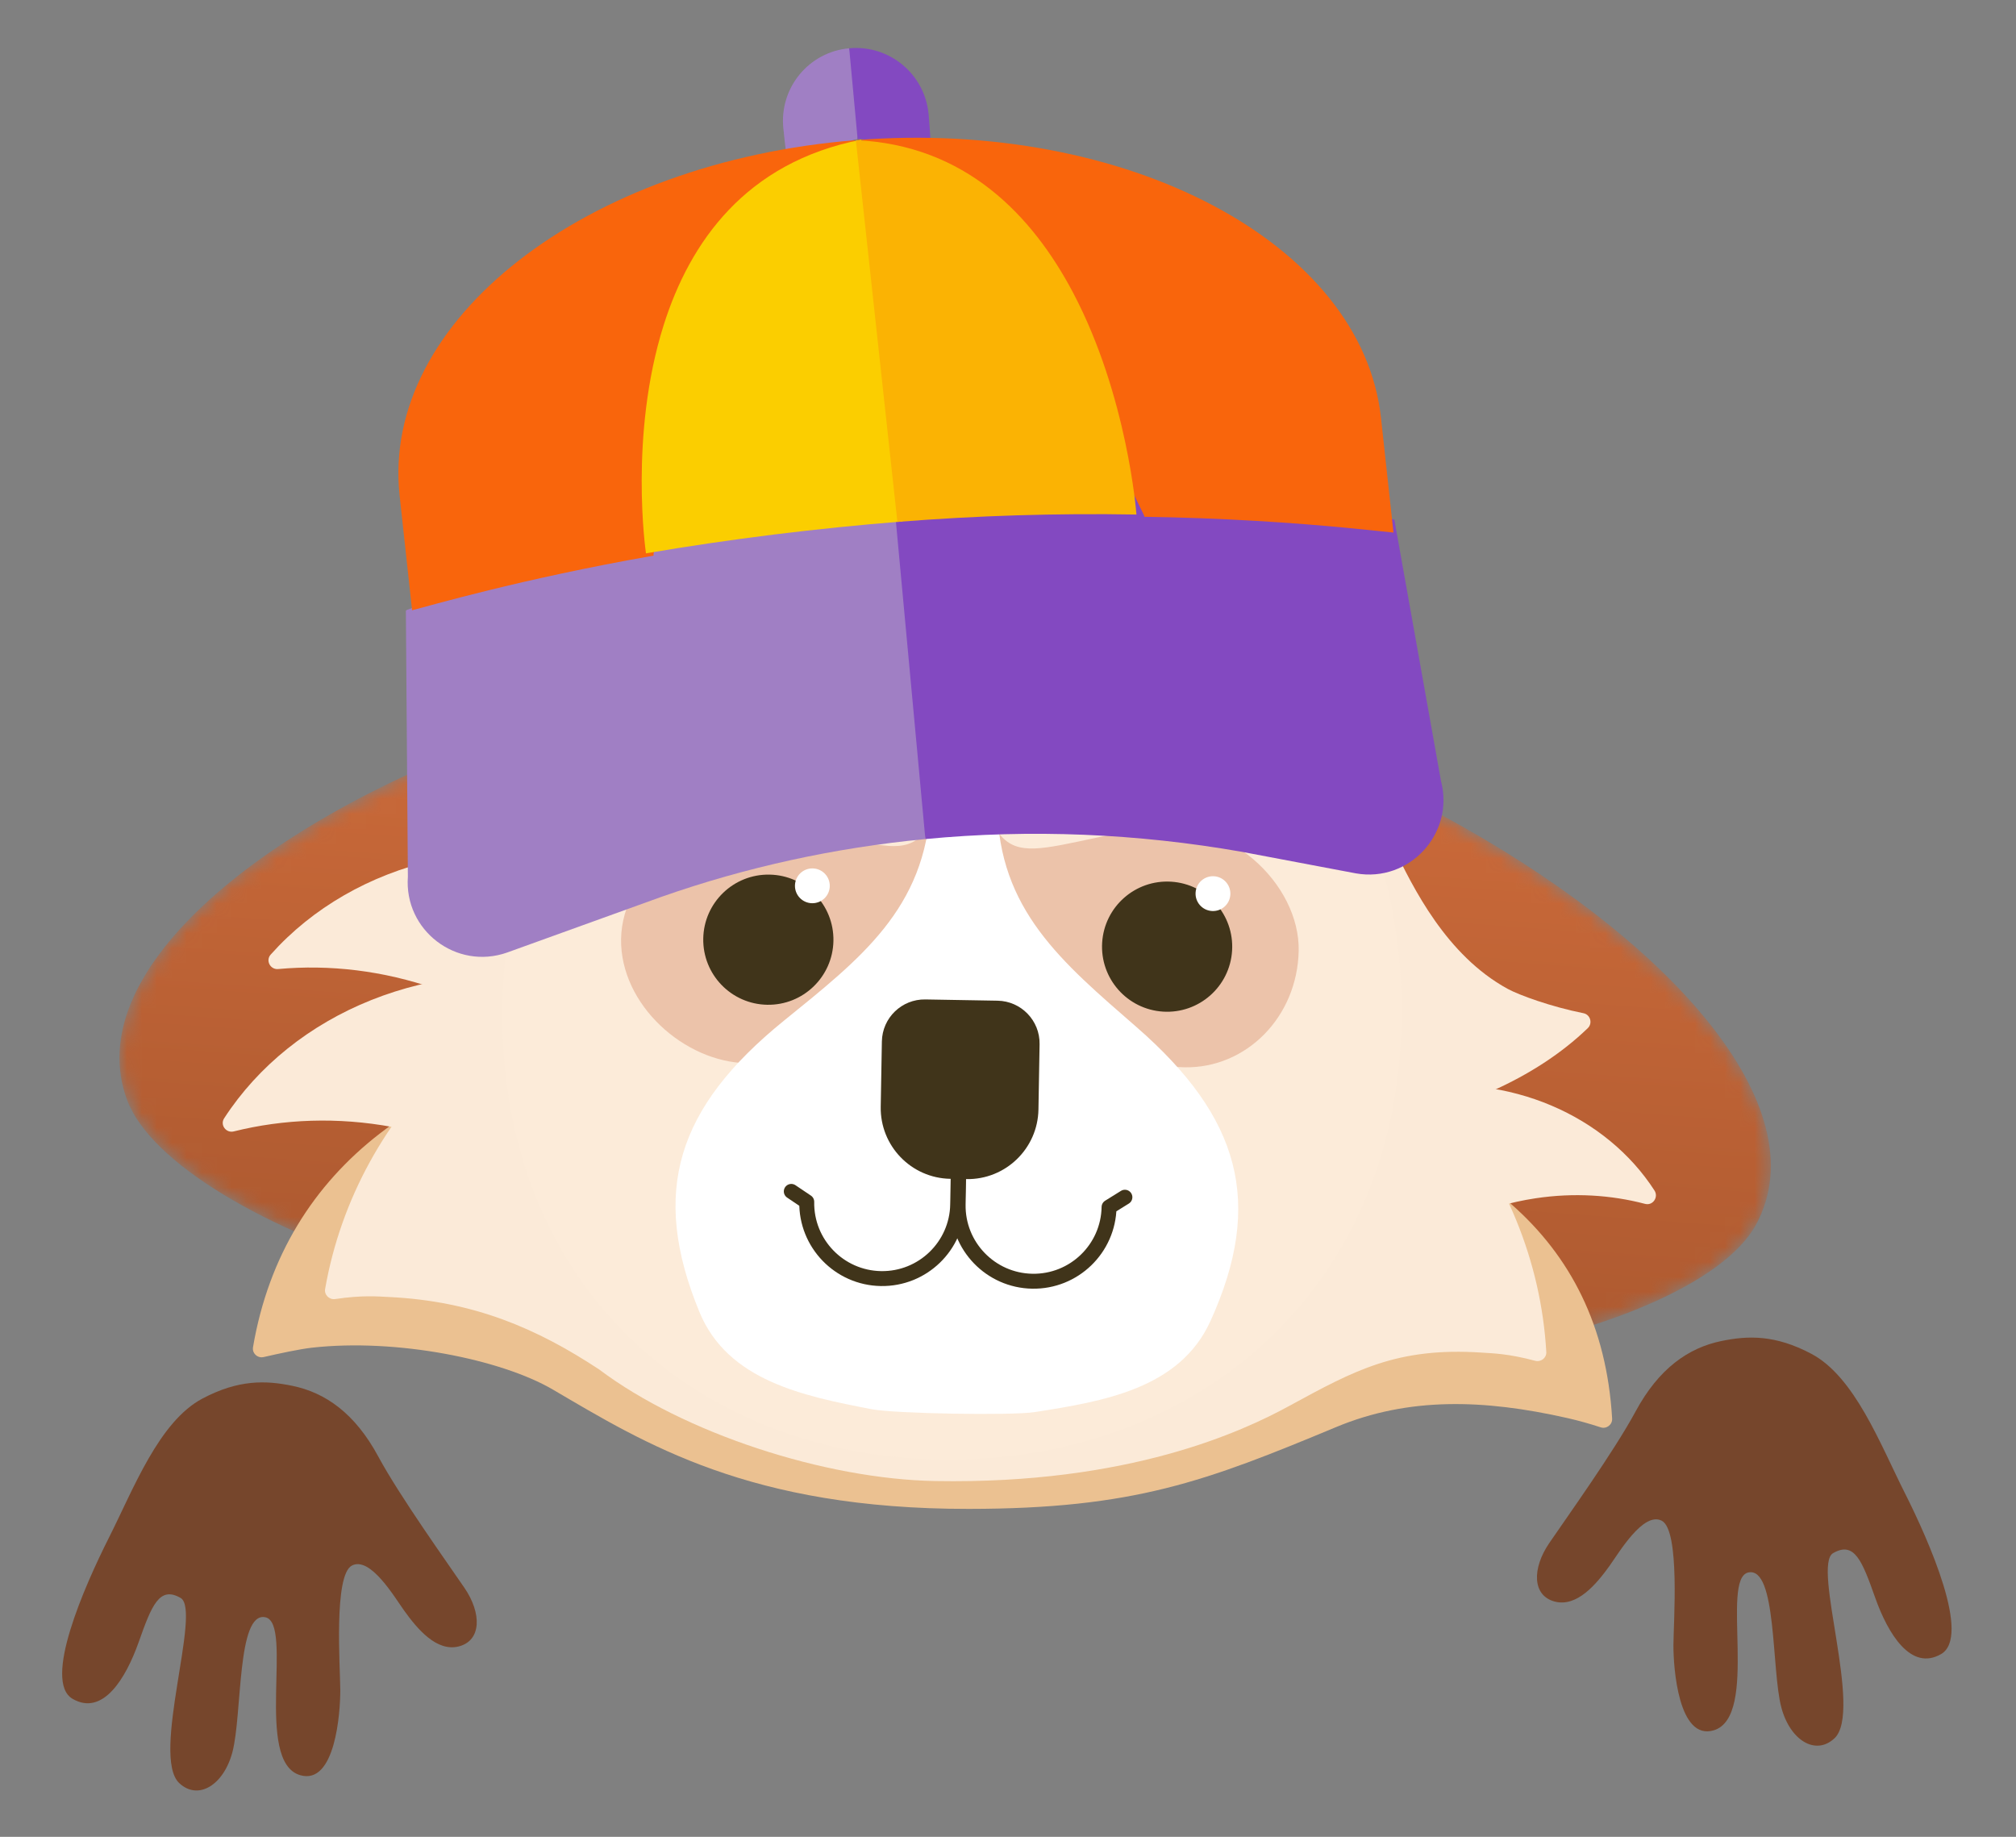 <svg width="135" height="123" viewBox="0 0 135 123" fill="none" xmlns="http://www.w3.org/2000/svg" class="subs-card__img 7grade"><rect x="0" y="0" width="135" height="123" fill="#808080" stroke="none"/><path fill-rule="evenodd" clip-rule="evenodd" d="M115.272 89.799C113.068 90.253 111.082 91.628 109.518 94.53C108.084 97.19 104.902 101.632 103.744 103.331C102.586 105.029 102.602 106.842 104.102 107.244C105.602 107.646 106.906 106.07 107.778 104.86C108.412 103.98 110.042 101.2 111.278 101.833C112.515 102.466 112.066 108.643 112.06 110.164C112.054 111.685 112.395 116.562 114.75 115.871C117.846 114.963 115.168 105.688 117.081 105.297C118.994 104.905 118.617 111.801 119.283 114.326C119.869 116.548 121.586 117.586 122.845 116.402C124.758 114.606 121.326 104.827 122.752 104.004C124.178 103.18 124.699 104.525 125.563 106.967C126.427 109.409 127.962 111.93 129.983 110.763C132.003 109.596 129.191 103.217 127.551 99.965C125.911 96.713 124.203 92.192 121.29 90.652C118.865 89.37 117.051 89.433 115.272 89.799" fill="#76462C"></path> <path fill-rule="evenodd" clip-rule="evenodd" d="M19.576 92.799C21.779 93.253 23.765 94.628 25.329 97.53C26.764 100.19 29.945 104.632 31.103 106.331C32.262 108.029 32.245 109.842 30.745 110.244C29.245 110.646 27.941 109.07 27.07 107.86C26.435 106.98 24.806 104.2 23.569 104.833C22.332 105.466 22.781 111.643 22.787 113.164C22.793 114.685 22.452 119.562 20.098 118.871C17.001 117.963 19.679 108.688 17.766 108.297C15.853 107.905 16.23 114.801 15.564 117.326C14.978 119.548 13.261 120.586 12.002 119.402C10.089 117.606 13.522 107.827 12.095 107.004C10.669 106.18 10.149 107.525 9.285 109.967C8.42 112.409 6.885 114.93 4.865 113.763C2.844 112.596 5.656 106.217 7.296 102.965C8.936 99.713 10.644 95.192 13.558 93.652C15.982 92.37 17.796 92.433 19.576 92.799" fill="#76462C"></path> <mask id="mask0_50_52" maskUnits="userSpaceOnUse" x="45" y="25" width="37" height="18" style="mask-type: luminance;"><path fill-rule="evenodd" clip-rule="evenodd" d="M45.221 25.782H81.796V42.146H45.221V25.782Z" fill="white"></path></mask> <g mask="url(#mask0_50_52)"><path fill-rule="evenodd" clip-rule="evenodd" d="M45.504 27.387C45.073 27.602 45.151 28.238 45.622 28.341C48.092 28.876 53.235 30.646 56.421 36.361C60.663 43.969 68.863 30.135 81.316 42.053C81.505 42.234 81.853 42.135 81.789 41.881C81.109 39.212 78.395 31.049 70.231 27.262C69.822 27.072 69.354 27.38 69.375 27.831C69.414 28.658 70.397 30.607 70.859 31.819C70.948 32.051 70.629 32.213 70.49 32.007C69.317 30.262 66.047 26.362 59.964 25.783C59.585 25.748 59.366 26.209 59.632 26.48C60.377 27.238 61.23 28.45 61.835 29.825C61.917 30.011 61.684 30.175 61.543 30.029C60.291 28.737 57.254 26.218 52.342 25.85C49.568 25.642 46.985 26.648 45.504 27.387" fill="#D16D3C"></path></g> <mask id="mask1_50_52" maskUnits="userSpaceOnUse" x="7" y="45" width="63" height="43" style="mask-type: luminance;"><path fill-rule="evenodd" clip-rule="evenodd" d="M33.171 49.414C17.04 55.426 5.371 65.23 8.513 73.662V73.662C11.655 82.094 39.605 91.953 55.736 85.941V85.941C71.866 79.93 70.068 60.327 66.926 51.894V51.894C65.216 47.305 60.146 45.196 53.281 45.196V45.196C47.531 45.196 40.522 46.675 33.171 49.414" fill="white"></path></mask> <g mask="url(#mask1_50_52)"><path fill-rule="evenodd" clip-rule="evenodd" d="M33.171 49.414C17.04 55.426 5.371 65.23 8.513 73.662V73.662C11.655 82.094 39.605 91.953 55.736 85.941V85.941C71.866 79.93 70.068 60.327 66.926 51.894V51.894C65.216 47.305 60.146 45.196 53.281 45.196V45.196C47.531 45.196 40.522 46.675 33.171 49.414" fill="url(#paint0_linear_50_52)"></path></g> <mask id="mask2_50_52" maskUnits="userSpaceOnUse" x="58" y="47" width="61" height="45" style="mask-type: luminance;"><path fill-rule="evenodd" clip-rule="evenodd" d="M62.747 52.374C58.473 60.292 53.99 79.462 69.139 87.639V87.639C84.286 95.816 113.328 89.903 117.602 81.985V81.985C121.877 74.067 111.67 62.748 96.522 54.571V54.571C87.989 49.964 79.709 47.338 73.34 47.338V47.338C68.403 47.339 64.614 48.917 62.747 52.374" fill="white"></path></mask> <g mask="url(#mask2_50_52)"><path fill-rule="evenodd" clip-rule="evenodd" d="M62.747 52.374C58.473 60.292 53.99 79.462 69.139 87.639V87.639C84.286 95.816 113.328 89.903 117.602 81.985V81.985C121.877 74.067 111.67 62.748 96.522 54.571V54.571C87.989 49.964 79.709 47.338 73.34 47.338V47.338C68.403 47.339 64.614 48.917 62.747 52.374" fill="url(#paint1_linear_50_52)"></path></g> <path fill-rule="evenodd" clip-rule="evenodd" d="M85.33 73.412C77.428 71.63 69.576 73.24 63.302 77.262C57.55 72.745 50.083 68.82 42.183 69.706C29.051 71.179 19.031 77.957 16.943 90.211C16.873 90.621 17.249 90.967 17.653 90.874C18.704 90.633 20.067 90.338 20.889 90.246C26.541 89.612 33.558 91.022 37.023 93.051C43.172 96.653 50.185 101.054 64.877 101.041C75.952 101.032 80.774 99.184 89.48 95.559C94.335 93.537 99.377 93.699 104.925 94.951C105.696 95.124 106.454 95.339 107.193 95.58C107.58 95.706 107.979 95.4 107.955 94.994C107.231 82.58 98.225 76.321 85.33 73.412" fill="#EBC191"></path> <path fill-rule="evenodd" clip-rule="evenodd" d="M94.238 72.861C101.124 71.831 107.568 74.727 110.791 79.72C111.08 80.169 110.679 80.752 110.162 80.616C107.877 80.015 105.39 79.858 102.843 80.239C95.887 81.279 90.541 86.035 88.988 91.838C88.534 91.928 88.077 92.011 87.612 92.081C85.187 92.444 82.81 92.445 80.577 92.226C80.565 92.192 80.55 92.145 80.539 92.112C80.53 92.085 80.521 92.052 80.513 92.025C80.448 91.825 80.386 91.616 80.33 91.412C80.321 91.379 80.312 91.347 80.303 91.314C80.245 91.09 80.19 90.866 80.143 90.638C80.142 90.634 80.167 90.626 80.166 90.622C80.117 90.385 80.109 90.202 80.073 89.96C80.073 89.958 80.071 89.95 80.07 89.944C80.07 89.938 80.069 89.932 80.068 89.926C80.068 89.924 80.067 89.921 80.067 89.919C80.066 89.914 80.065 89.906 80.065 89.904C78.86 81.85 85.19 74.214 94.238 72.861" fill="#FBEAD8"></path> <path fill-rule="evenodd" clip-rule="evenodd" d="M38.541 65.699C28.846 63.901 19.592 67.821 15.01 74.884C14.72 75.33 15.138 75.893 15.654 75.764C18.984 74.933 22.611 74.787 26.303 75.472C35.858 77.245 43.009 84.069 44.875 92.156C45.498 92.302 46.125 92.44 46.763 92.558C50.094 93.176 53.376 93.293 56.47 93.098C56.487 93.052 56.511 92.988 56.528 92.942C56.541 92.907 56.556 92.861 56.569 92.825C56.668 92.552 56.763 92.265 56.85 91.986C56.864 91.941 56.878 91.896 56.891 91.852C56.983 91.546 57.069 91.238 57.146 90.926C57.147 90.921 57.113 90.909 57.114 90.904C57.194 90.579 57.214 90.326 57.275 89.994C57.276 89.991 57.278 89.98 57.279 89.971C57.281 89.963 57.283 89.955 57.284 89.948C57.285 89.944 57.285 89.941 57.286 89.938C57.287 89.93 57.289 89.92 57.29 89.917C59.342 78.855 50.969 68.004 38.541 65.699" fill="#FBEAD8"></path> <path fill-rule="evenodd" clip-rule="evenodd" d="M42.78 58.428C33.472 55.174 23.729 57.641 18.125 63.924C17.772 64.32 18.099 64.941 18.628 64.891C22.046 64.577 25.653 64.985 29.197 66.224C38.371 69.43 44.4 77.264 45.014 85.541C45.606 85.78 46.205 86.011 46.818 86.226C50.016 87.344 53.242 87.959 56.329 88.237C56.353 88.195 56.387 88.135 56.411 88.092C56.429 88.059 56.45 88.015 56.468 87.982C56.608 87.727 56.746 87.459 56.874 87.196C56.894 87.154 56.915 87.112 56.935 87.07C57.073 86.782 57.204 86.49 57.328 86.194C57.33 86.189 57.298 86.171 57.3 86.166C57.428 85.857 57.486 85.611 57.598 85.292C57.599 85.288 57.602 85.278 57.605 85.27C57.608 85.262 57.611 85.255 57.613 85.247C57.615 85.244 57.616 85.241 57.617 85.238C57.619 85.231 57.623 85.221 57.623 85.218C61.336 74.597 54.713 62.599 42.78 58.428" fill="#FBEAD8"></path> <path fill-rule="evenodd" clip-rule="evenodd" d="M61.758 38.332C61.754 38.341 61.748 38.352 61.747 38.355C55.558 50.667 61.441 66.156 74.951 72.948C85.147 78.073 99.337 75.604 106.326 68.847C106.664 68.521 106.497 67.94 106.036 67.848C103.869 67.416 101.724 66.635 100.957 66.216C96.852 63.972 94.629 59.455 93.304 56.705C90.002 49.854 85.066 43.037 76.377 38.669C72.756 36.849 61.782 38.286 61.777 38.295C61.772 38.304 61.768 38.313 61.764 38.322C61.761 38.326 61.76 38.329 61.758 38.332" fill="#FBEAD8"></path> <path fill-rule="evenodd" clip-rule="evenodd" d="M81.033 64.495C74.894 63.081 68.785 63.685 63.422 65.852C58.571 63.459 52.958 62.373 47.118 63.028C33.971 64.502 23.87 74.274 21.771 86.317C21.703 86.708 22.05 87.047 22.443 86.989C24.268 86.72 25.27 86.814 26.066 86.853C31.747 87.13 35.964 88.966 40.117 91.7C45.79 95.972 55.243 99.048 62.641 99.177C75.611 99.404 83.215 95.846 86.328 94.149C90.694 91.769 93.544 90.199 99.219 90.575C100.014 90.627 101.021 90.648 102.802 91.124C103.186 91.226 103.57 90.93 103.547 90.533C102.84 78.33 93.924 67.465 81.033 64.495" fill="#FBEAD8"></path> <path fill-rule="evenodd" clip-rule="evenodd" d="M93.859 68.34C93.535 86.839 79.547 98.027 62.92 97.736C46.292 97.446 33.321 85.787 33.645 67.288C33.968 48.788 47.681 35.597 64.309 35.888C80.937 36.178 94.182 49.84 93.859 68.34" fill="#FCEBD9"></path> <path fill-rule="evenodd" clip-rule="evenodd" d="M64.525 49.111C61.558 58.933 61.678 57.064 52.245 55.046C46.66 53.85 41.657 58.441 41.59 62.876C41.524 67.31 45.87 71.131 50.01 71.193C52.322 71.228 56.382 70.072 58.936 67.821C67.061 60.657 64.563 48.986 64.525 49.111" fill="#ECC3AA"></path> <path fill-rule="evenodd" clip-rule="evenodd" d="M64.525 49.111C67.147 59.03 67.093 57.158 76.59 55.471C82.213 54.472 87.053 59.234 86.965 63.669C86.877 68.103 83.451 71.553 79.311 71.47C77 71.424 71.931 70.344 69.458 68.004C61.588 60.562 64.491 48.984 64.525 49.111" fill="#ECC3AA"></path> <path fill-rule="evenodd" clip-rule="evenodd" d="M55.81 63.001C55.767 65.408 53.782 67.325 51.375 67.283C48.968 67.241 47.051 65.256 47.093 62.849C47.135 60.442 49.12 58.525 51.528 58.567C53.934 58.609 55.852 60.594 55.81 63.001" fill="#40341A"></path> <path fill-rule="evenodd" clip-rule="evenodd" d="M55.565 59.338C55.554 59.981 55.023 60.494 54.379 60.483C53.735 60.472 53.222 59.941 53.234 59.297C53.245 58.653 53.776 58.14 54.42 58.152C55.064 58.163 55.576 58.694 55.565 59.338" fill="white"></path> <path fill-rule="evenodd" clip-rule="evenodd" d="M82.506 63.661C82.357 66.064 80.288 67.891 77.885 67.742C75.483 67.593 73.656 65.525 73.805 63.122C73.954 60.719 76.022 58.892 78.425 59.041C80.827 59.19 82.654 61.258 82.506 63.661" fill="#40341A"></path> <path fill-rule="evenodd" clip-rule="evenodd" d="M82.389 59.913C82.35 60.556 81.796 61.045 81.154 61.004C80.511 60.965 80.022 60.411 80.062 59.769C80.102 59.126 80.655 58.638 81.298 58.677C81.94 58.717 82.429 59.27 82.389 59.913" fill="white"></path> <path fill-rule="evenodd" clip-rule="evenodd" d="M63.27 41.614C62.88 42.049 62.588 42.627 62.499 43.287V43.287C62.03 46.732 62.479 50.387 62.314 53.863V53.863C61.983 60.843 57.613 64.198 52.482 68.359V68.359C45.344 74.15 43.512 79.797 46.84 87.863V87.863C48.739 92.465 53.813 93.487 58.382 94.368V94.368C59.913 94.663 67.755 94.8 69.296 94.558V94.558C73.893 93.838 79 92.994 81.058 88.461V88.461C84.665 80.517 83.032 74.809 76.101 68.772V68.772C71.119 64.434 66.868 60.928 66.781 53.941V53.941C66.738 50.461 67.314 46.824 66.966 43.366V43.366C66.9 42.703 66.628 42.114 66.254 41.667V41.667C65.849 41.049 65.317 40.797 64.776 40.822V40.822C64.734 40.819 64.693 40.817 64.651 40.817V40.817C64.153 40.817 63.663 41.058 63.27 41.614" fill="white"></path> <mask id="mask3_50_52" maskUnits="userSpaceOnUse" x="45" y="40" width="38" height="55" style="mask-type: luminance;"><path fill-rule="evenodd" clip-rule="evenodd" d="M63.27 41.614C62.88 42.049 62.588 42.627 62.499 43.287V43.287C62.03 46.732 62.479 50.387 62.314 53.863V53.863C61.983 60.843 57.613 64.198 52.482 68.359V68.359C45.344 74.15 43.512 79.797 46.84 87.863V87.863C48.739 92.465 53.813 93.487 58.382 94.368V94.368C59.913 94.663 67.755 94.8 69.296 94.558V94.558C73.893 93.838 79 92.994 81.058 88.461V88.461C84.665 80.517 83.032 74.809 76.101 68.772V68.772C71.119 64.434 66.868 60.928 66.781 53.941V53.941C66.738 50.461 67.314 46.824 66.966 43.366V43.366C66.9 42.703 66.628 42.114 66.254 41.667V41.667C65.849 41.049 65.317 40.797 64.776 40.822V40.822C64.734 40.819 64.693 40.817 64.651 40.817V40.817C64.153 40.817 63.663 41.058 63.27 41.614" fill="white"></path></mask> <g mask="url(#mask3_50_52)"></g> <path fill-rule="evenodd" clip-rule="evenodd" d="M64.713 78.957L63.637 78.938C61.018 78.893 58.931 76.732 58.977 74.113L59.054 69.739C59.081 68.158 60.386 66.898 61.967 66.926L66.802 67.01C68.383 67.038 69.643 68.342 69.615 69.924L69.539 74.297C69.493 76.917 67.333 79.003 64.713 78.957" fill="#40341A"></path> <path d="M64.179 77.9L64.131 80.653C64.082 83.444 61.78 85.667 58.989 85.618C56.198 85.57 53.975 83.267 54.023 80.476L52.988 79.78" stroke="#40341A" stroke-linecap="round" stroke-linejoin="round"></path> <path d="M64.209 77.9L64.161 80.653C64.112 83.444 66.336 85.746 69.126 85.795C71.917 85.844 74.22 83.62 74.268 80.829L75.328 80.17" stroke="#40341A" stroke-linecap="round" stroke-linejoin="round"></path> <path fill-rule="evenodd" clip-rule="evenodd" d="M57.168 50.219C56.62 49.154 55.535 47.332 53.908 45.854C53.519 45.5 52.998 45.329 52.476 45.392C51.273 45.537 48.918 45.925 46.982 46.867C45.341 47.665 44.415 48.864 43.937 49.693C43.725 50.061 44.077 50.576 44.471 50.418C46.897 49.447 47.742 49.308 50.666 49.155C53.056 49.03 55.731 50.028 56.764 50.609C57.02 50.753 57.303 50.48 57.168 50.219" fill="#CD975F"></path> <path fill-rule="evenodd" clip-rule="evenodd" d="M71.983 50.478C72.568 49.432 73.717 47.65 75.394 46.229C75.795 45.889 76.321 45.736 76.84 45.818C78.038 46.005 80.378 46.475 82.28 47.484C83.892 48.339 84.776 49.57 85.224 50.414C85.423 50.79 85.054 51.292 84.665 51.12C82.275 50.066 81.434 49.896 78.518 49.641C76.134 49.433 73.426 50.337 72.373 50.882C72.113 51.017 71.84 50.733 71.983 50.478" fill="#CD975F"></path> <mask id="mask4_50_52" maskUnits="userSpaceOnUse" x="48" y="34" width="34" height="10" style="mask-type: luminance;"><path fill-rule="evenodd" clip-rule="evenodd" d="M48.404 39.993C48.404 39.993 47.646 40.511 51.861 39.799V39.799C55.286 39.221 58.491 38.984 61.632 41.347V41.347C61.88 41.533 63.251 42.891 63.482 43.094V43.094C64.256 43.776 65.391 43.868 66.271 43.327V43.327C66.629 43.105 67 42.896 67.32 42.753V42.753C67.312 42.757 67.739 42.257 68.696 41.757V41.757C70.347 40.893 73.58 40.028 78.876 41.762V41.762C83.257 43.195 81.454 41.408 81.454 41.408V41.408C76.639 37.042 74.103 36.246 69.794 35.445V35.445C68.165 35.078 66.127 34.826 63.891 34.826V34.826C58.953 34.825 53.044 36.055 48.404 39.993" fill="white"></path></mask> <g mask="url(#mask4_50_52)"><path fill-rule="evenodd" clip-rule="evenodd" d="M48.404 39.993C48.404 39.993 47.646 40.511 51.861 39.799V39.799C55.286 39.221 58.491 38.984 61.632 41.347V41.347C61.88 41.533 63.251 42.891 63.482 43.094V43.094C64.256 43.776 65.391 43.868 66.271 43.327V43.327C66.629 43.105 67 42.896 67.32 42.753V42.753C67.312 42.757 67.739 42.257 68.696 41.757V41.757C70.347 40.893 73.58 40.028 78.876 41.762V41.762C83.257 43.195 81.454 41.408 81.454 41.408V41.408C76.639 37.042 74.103 36.246 69.794 35.445V35.445C68.165 35.078 66.127 34.826 63.891 34.826V34.826C58.953 34.825 53.044 36.055 48.404 39.993" fill="url(#paint2_linear_50_52)"></path></g> <path d="M28.89 40.227C28.868 40.235 27.267 40.834 27.25 40.841C27.235 40.852 27.164 40.906 27.179 40.895C27.197 43.266 27.295 56.332 27.313 58.711C27.052 62.3 30.555 64.979 33.951 63.788C35.207 63.334 43.034 60.51 44.295 60.055C49.962 58.066 55.892 56.769 61.967 56.187L62.463 44.413L59.809 32.932C54.524 33.423 43.949 33.926 43.949 33.926C43.949 33.926 33.861 38.294 28.89 40.227V40.227Z" fill="#A07FC4"></path> <path d="M83.164 57.041C83.771 57.156 90.05 58.343 90.798 58.484C94.387 59.114 97.421 55.814 96.493 52.29C96.15 50.368 93.709 36.69 93.371 34.793C93.184 34.754 94.049 34.934 91.541 34.413C86.299 33.427 75.58 30.991 75.58 30.991C75.58 30.991 65.093 32.442 59.809 32.932L61.967 56.187C69.021 55.511 76.156 55.811 83.164 57.041V57.041Z" fill="#8349C1"></path> <path d="M52.451 8.549C52.473 8.783 52.625 10.229 52.678 10.452C53.426 10.153 55.077 10.524 55.077 10.524C55.077 10.524 56.585 9.392 57.407 9.316L57.407 9.316L57.933 6.201L56.843 3.236C54.168 3.484 52.202 5.863 52.451 8.549Z" fill="#A07FC4"></path> <path d="M62.31 9.558C62.322 9.329 62.204 7.874 62.183 7.646C61.934 4.96 59.553 2.984 56.866 3.234L57.43 9.314C58.256 9.237 59.954 10.072 59.954 10.072C59.954 10.072 61.516 9.403 62.31 9.558Z" fill="#8349C1"></path> <path d="M57.312 9.385C39.165 10.822 25.486 21.479 26.76 33.188L27.595 40.865C28.72 40.586 34.806 38.78 43.768 37.206L43.76 37.132C43.76 37.132 46.839 16.958 57.312 9.385V9.385Z" fill="#F9650C"></path> <path d="M76.619 34.53L76.623 34.567L76.627 34.605C79.126 34.643 81.622 34.734 84.11 34.88C88.922 35.162 92.221 35.559 93.313 35.663C93.212 34.734 92.579 28.92 92.478 27.985C91.204 16.276 75.46 7.948 57.312 9.385C64.847 9.695 76.619 34.53 76.619 34.53Z" fill="#F9650C"></path> <path d="M43.248 36.98C43.249 36.99 43.257 37.065 43.256 37.055C46.089 36.572 48.94 36.153 51.804 35.797C54.672 35.441 57.553 35.149 60.44 34.92L60.694 22.008L57.659 9.357C49.939 10.869 46.196 16.205 44.436 21.79C42.112 29.168 43.248 36.98 43.248 36.98Z" fill="#FBCE00"></path> <path d="M76.094 34.38C76.094 34.38 75.504 26.525 71.868 19.618C69.115 14.39 64.618 9.706 57.312 9.385L60.093 34.948C62.756 34.737 65.426 34.59 68.098 34.508C70.766 34.426 73.436 34.408 76.102 34.455L76.098 34.418L76.094 34.38Z" fill="#FBB303"></path> <defs><linearGradient id="paint0_linear_50_52" x1="75.635" y1="101.022" x2="79.657" y2="44.253" gradientUnits="userSpaceOnUse"><stop stop-color="#A3542D"></stop> <stop offset="1" stop-color="#D16D3B"></stop></linearGradient> <linearGradient id="paint1_linear_50_52" x1="125.076" y1="105.309" x2="129.489" y2="46.393" gradientUnits="userSpaceOnUse"><stop stop-color="#A3542D"></stop> <stop offset="1" stop-color="#D16D3B"></stop></linearGradient> <linearGradient id="paint2_linear_50_52" x1="85.448" y1="46.427" x2="85.766" y2="34.579" gradientUnits="userSpaceOnUse"><stop stop-color="#A3542D"></stop> <stop offset="1" stop-color="#D16D3B"></stop></linearGradient></defs></svg>